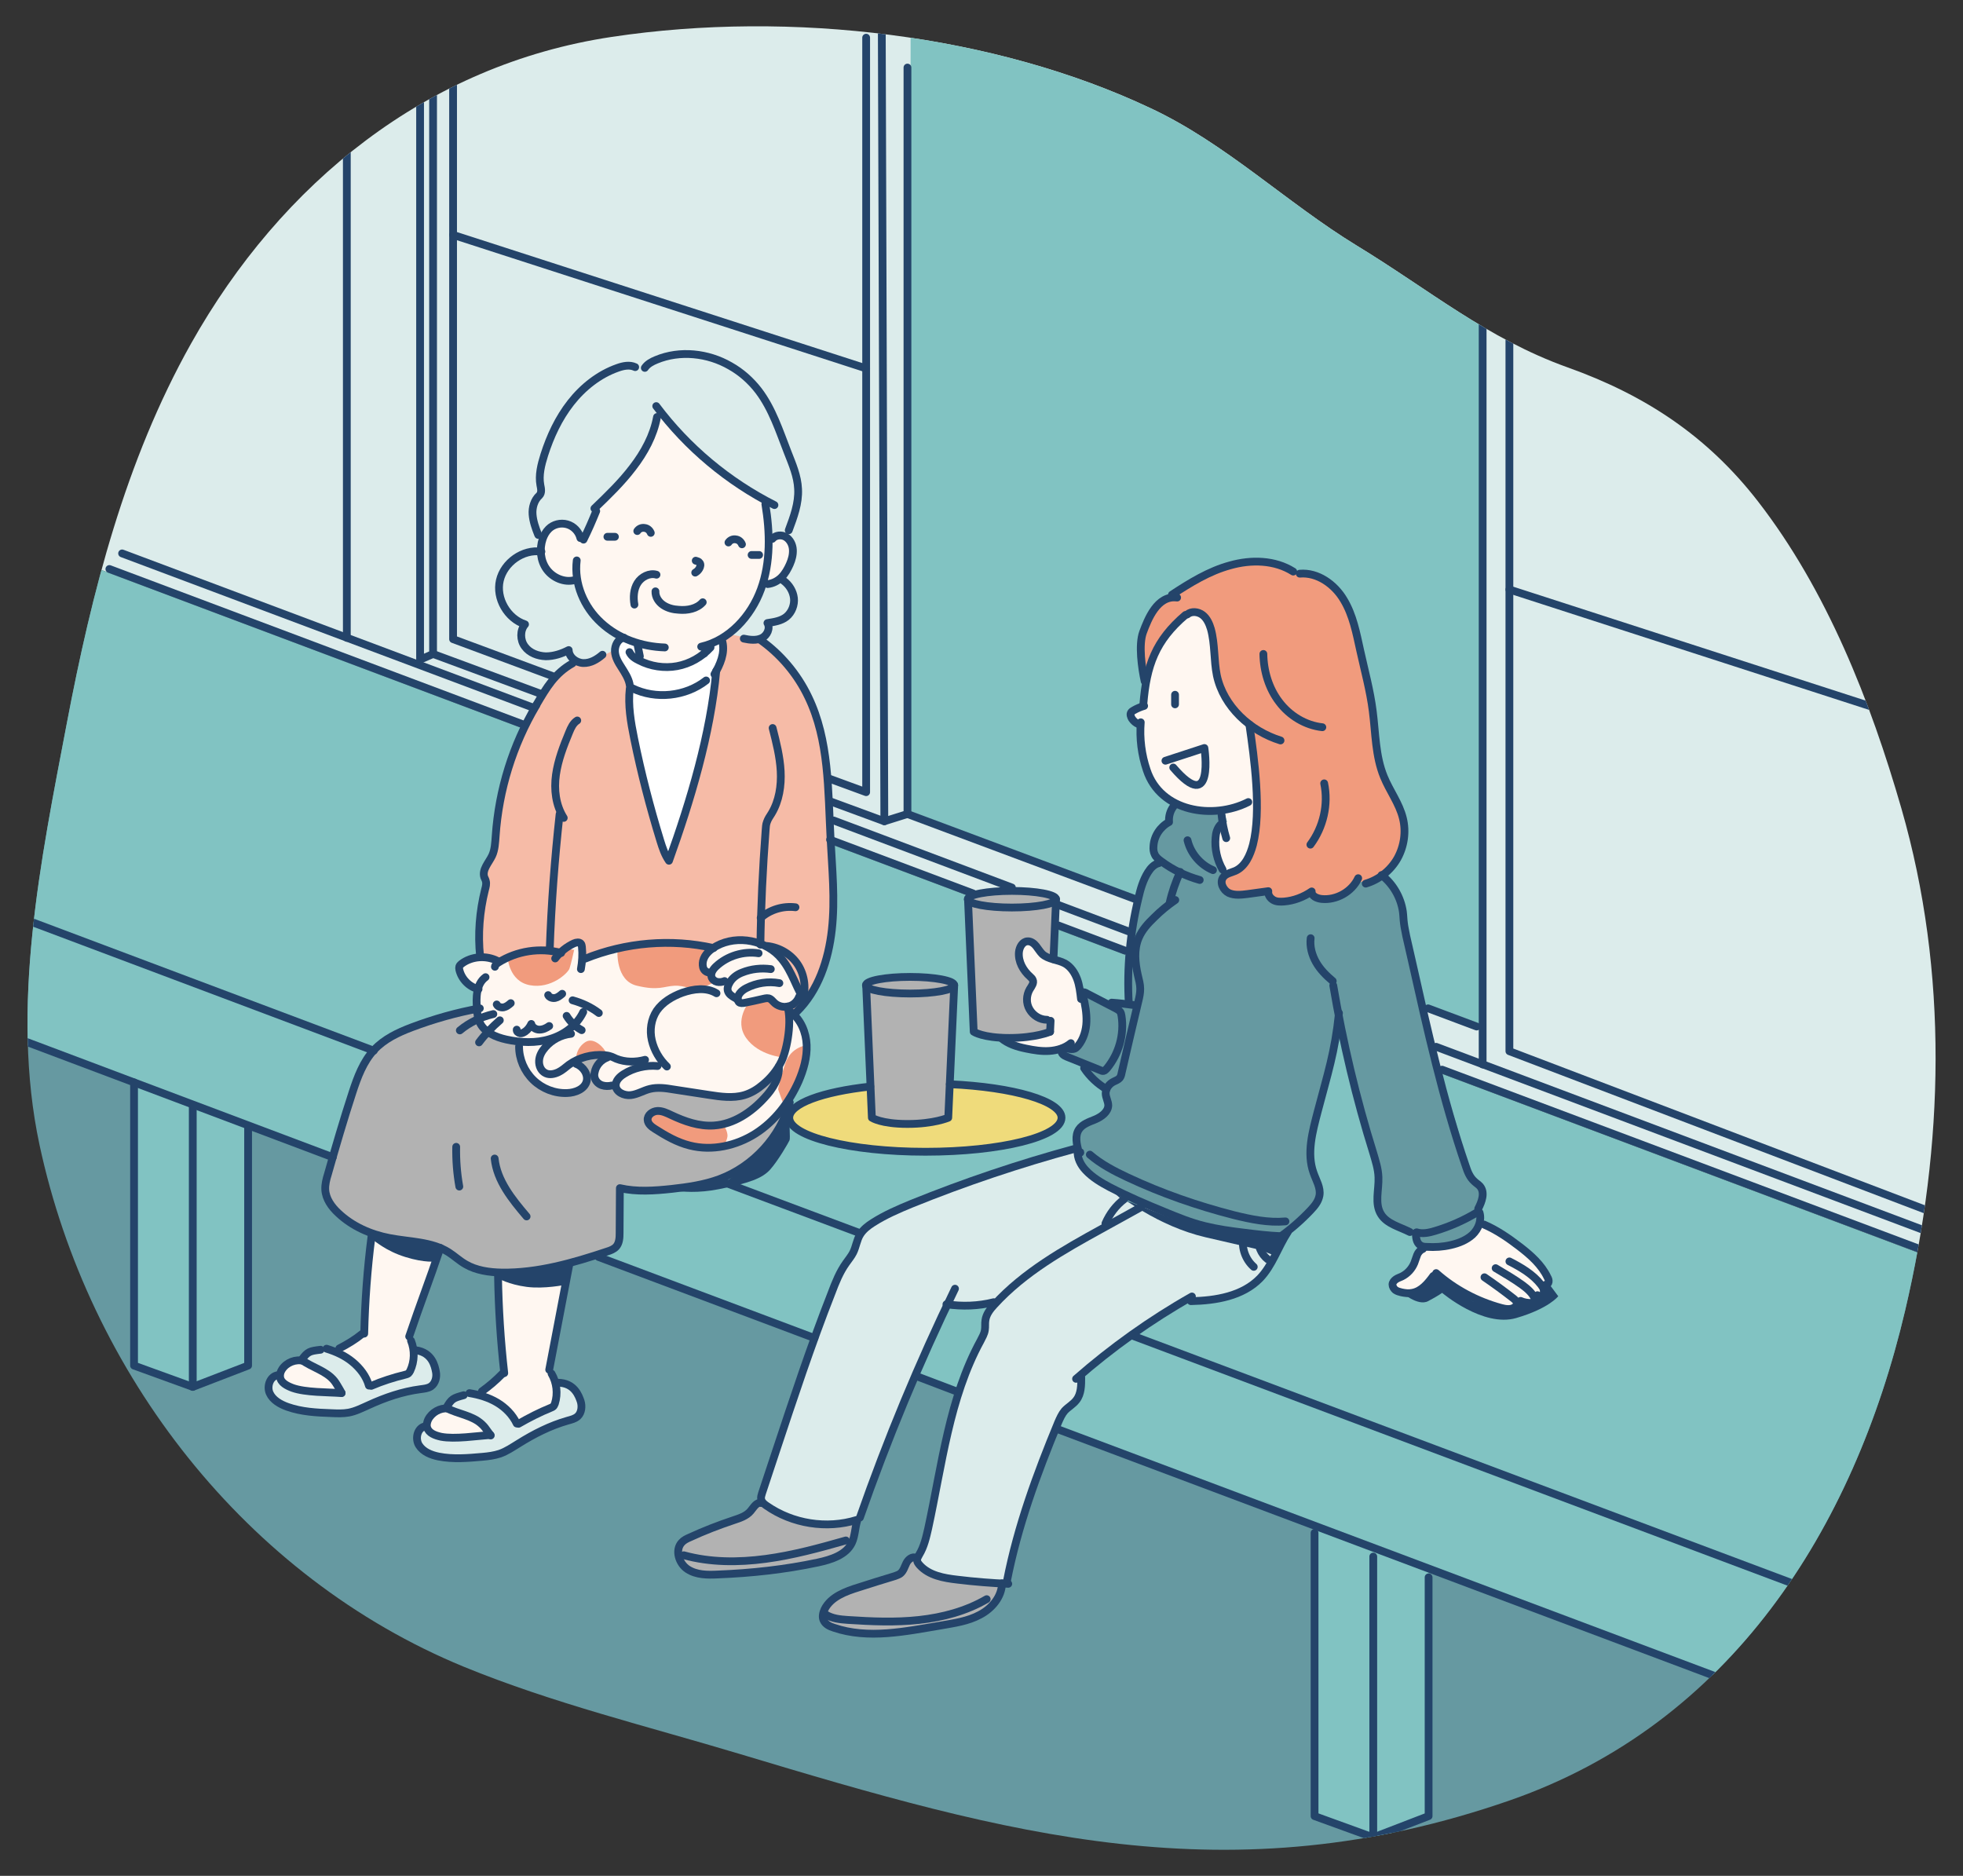 <?xml version="1.0" encoding="utf-8"?>
<!-- Generator: Adobe Illustrator 24.1.0, SVG Export Plug-In . SVG Version: 6.00 Build 0)  -->
<svg version="1.1" id="レイヤー_1" xmlns="http://www.w3.org/2000/svg" xmlns:xlink="http://www.w3.org/1999/xlink" x="0px"
	 y="0px" viewBox="0 0 755.6 722" style="enable-background:new 0 0 755.6 722;" xml:space="preserve">
<rect x="0" y="0" width="755.6" height="722" fill="#333333" stroke="none"/>
<style type="text/css">
	.st0{clip-path:url(#SVGID_2_);fill:#DCECEB;}
	.st1{clip-path:url(#SVGID_2_);fill:#6699A1;}
	.st2{clip-path:url(#SVGID_2_);fill:#81C3C2;}
	.st3{clip-path:url(#SVGID_2_);fill:#F6BBA7;}
	.st4{clip-path:url(#SVGID_2_);fill:#FFFFFF;}
	.st5{clip-path:url(#SVGID_2_);fill:#B2B2B2;}
	.st6{clip-path:url(#SVGID_2_);fill:#FFF7F1;}
	.st7{clip-path:url(#SVGID_2_);fill:#F19B7D;}
	.st8{clip-path:url(#SVGID_2_);fill:#EFDB7B;}
	.st9{clip-path:url(#SVGID_2_);fill:#24446A;}
	
		.st10{clip-path:url(#SVGID_2_);fill:none;stroke:#24446A;stroke-width:2.995;stroke-linecap:round;stroke-linejoin:round;stroke-miterlimit:10;}
</style>
<g>
	<defs>
		<path id="SVGID_1_" d="M235.5,14.2c-71.3,10.7-127.3,56.3-162,118.1C48.2,177.4,35.3,228,25.7,278.5
			c-10,52.5-21.8,109.2-10.5,162.1c18.9,88.1,79.5,166.4,163.3,200.9c34.4,14.1,70.7,22.9,106.3,33.6
			c102.8,30.9,188.4,55.4,296.5,17.8c84.7-29.5,132.2-104.3,152-188.4c15-63.7,16.8-130.1-1.4-193.3c-11.9-41.3-28.7-84-55.2-118.2
			c-19.6-25.3-43.6-41-73.3-51.6c-31-11.1-53.4-30-81.2-46.9c-27-16.5-50.4-39.3-79.2-52.8C383.2,13.4,304.7,3.8,235.5,14.2z"/>
	</defs>
	<clipPath id="SVGID_2_">
		<use xlink:href="#SVGID_1_"  style="overflow:visible;"/>
	</clipPath>
	<path class="st0" d="M-1.7,204.1L804.8,507c0,0,42.8-365.7-64.8-460.9S434.4-115.3,280.4-95.5S72.9-21.3,57.8,14.5
		S-1.7,204.1-1.7,204.1z"/>
	<path class="st1" d="M-1.7,204.1c0,0-49.5,197.8-32.7,253.8s112,160.8,175.9,190.7S379.5,753.8,522.7,745
		c143.2-8.9,207-63.7,207-63.7s50.8-67.7,75.1-174.2L-1.7,204.1z"/>
	<path class="st2" d="M350.6-102.1l-0.3,414.3l220.3,84.2l0.5-447.3C571.2-50.8,434.7-110.5,350.6-102.1z"/>
	<path class="st2" d="M-1.7,204.1c0,0-35.8,119.3-32.9,173.4l-0.2,7.9l770,287.8c0,0,48.1-52.5,69.5-166.1L-1.7,204.1z"/>
	<path class="st2" d="M51.6,417.3c0,0.3-1.2,108.9,0,108.8c1.2-0.1,23.6,7.7,23.6,7.7l20.3-7.7l0.9-93.1L51.6,417.3z"/>
	<path class="st2" d="M506,587.5c0,0,0.1,112.1,0.8,111.9c0.7-0.2,21.8,9.3,21.8,9.3l21.3-9.7v-96.7L506,587.5z"/>
	<path class="st3" d="M236.7,250.2c-1,0.1-7.3,3.7-7.3,3.7l-7.3,1.3l-4.2,2.9c0,0-9.2,7.8-11.6,13c-2.4,5.2-9.2,17.8-10.2,22.2
		c-1,4.3-4.1,17.2-4.1,17.2l-1.8,15.7c0,0-4.6,7.9-4.1,9.4c0.5,1.5,0.7,6,0.7,6s-1.8,8.1-1.8,13.4c0,5.3,0,14,0,14l25.8,9.1
		l95.3,12.2c0,0,5.2-5.5,8.6-12.3c3.4-6.8,6.2-13.8,5.9-20.3c-0.2-6.5-0.2-6.5-0.2-6.5l-1-11.1V322c0,0-1.5-22.3-2.3-28.6
		c-0.8-6.3-3.4-17.7-4.9-22.3s-10-15.8-10-15.8l-9.6-8.9l-12.4-2.4l-2.6,3.1l-25.5,8.1L236.7,250.2z"/>
	<path class="st4" d="M238.9,245.4c0,0-3.1,4-2,6.2c1.1,2.3,5.1,10.5,5.1,10.5v9.6l1.9,16.3l11.9,37.1l2,5.4
		c0,0,11.7-39.2,14.6-50.2s2.9-12.8,2.9-12.8s0-7.5,0.4-8.1s2.5-7.7,2.5-7.7l-0.5-4.5l-4.4,0.8L270,253l-6.8,2.8l-8.8,1l-4.9-1.5
		l-3.9-1.8l-0.2-4.7L238.9,245.4z"/>
	<path class="st5" d="M189.1,386.9c0,0-13.1,3-17.6,4.3c-4.5,1.3-16.3,3.9-20.3,7.5c-4,3.5-6.4,4.6-9.1,8.7c-2.7,4.2-5.4,12-5.4,12
		l-4.4,14.6l-3.5,13.4l-2.3,7.2l-0.3,0.6l-1,3.3c0,0-1.9,1,2.7,5.1s10.8,8.7,10.8,8.7l10.8,3.5c0,0,16.9,1.3,20.1,3.8
		c3.1,2.5,8.3,5.8,9.7,6.9c1.3,1.1,7.9,3,13.4,2.9c5.5-0.2,20.3-2,22-2.6c1.7-0.5,16.7-4.9,16.7-4.9s6.6-1.3,7.1-3.8
		c0.5-2.5,0.7-19.1,0.6-19.2c-0.1-0.1,0.3-2.3,0.3-2.3l12.4,2l4-0.3l13.7-2.6l16.7-7.2c0,0,12-9.2,14.4-14.6
		c2.4-5.4,4.1-10.5,4.1-10.5s2.6-3.9,4-8.6c1.4-4.7,2.4-10.3,1.9-12.7c-0.5-2.4-0.8-3-0.8-3l-1.8-5.5l-3.2-2.7l-2-3.5
		c0,0-23.4-20.2-27.4-21.6c-4-1.4-12.5-3.4-17.2-2.9c-4.6,0.6-13.2,1.7-13.2,1.7s-19,4.2-19.5,4.3c-0.5,0.1-15.1,2.3-15.1,2.3
		l-20.6,15.6"/>
	<path class="st6" d="M222.3,362.8c-0.3,0-6.9,3.9-6.9,3.9s-6-1.3-9.6-0.7c-3.7,0.6-13.3,4.5-13.3,4.5l-3.1-1.5l-9.8,1.5l-2.9,1.8
		l2.6,5.3c0,0,4.7,3.8,4.5,4c-0.2,0.2-0.3,8.7-0.3,8.7l0.8,2.3l2.6,3.9l6.1,2.6l7.6,1.4c0,0-1.9,2.6-0.2,6.4c1.7,3.7,1.8,10,9,12
		c7.1,2.1,11.7,2.9,13.4,1.6s3.2-4.9,3.2-4.9l-1.4-4l-3-3.2c0,0,8.4-1.9,8.9-1.5c0.5,0.4-0.3,2.7-0.7,3.6c-0.5,0.9-0.9,5.2-0.9,5.2
		l3.4,2.1l1.2,0.1l3.6-0.5l0.7,3.3l7.3,0.6l11.8-2.3c0,0,20.4,4.1,25.3,3.6c4.9-0.5,9.9-2.6,9.9-2.6l7.7-6.5c0,0-1.9,6.3-5.2,9.8
		c-3.3,3.6-14.5,9.3-14.5,9.3l-4.2,1l-11.9-1.8c0,0-7.7-4.1-10.1-3.5c-2.4,0.6-4.3,1.2-3.8,3.1s6.2,5.8,6.2,5.8s7.3,4.5,13.9,4.6
		c6.6,0.1,14.5-0.9,20.1-4.6c5.6-3.7,5.6-3.7,5.6-3.7l10.1-12.3c0,0,4-11.1,4.8-15.6c0.7-4.4-1.5-10.1-1.5-10.1l-3.9-5.5l-4.6-3.8
		l-14.2-14.1c0,0-11.7-7.3-15-7.5c-3.3-0.2-19.4-1-19.4-1s-8.6,1.3-12.1,1.9c-3.5,0.5-15.6,4.2-15.7,3.8c-0.1-0.4-0.2-6.4-0.2-6.4
		L222.3,362.8z"/>
	<path class="st7" d="M195.4,368.4c0,0,0.4,9.3,8.6,10.8s14.6-4.7,15.2-6.4c0.6-1.7,1.8-7.2,1.8-7.2l-11-1.5L195.4,368.4z"/>
	<path class="st7" d="M237.7,364.8c-0.1,1.3-0.8,12.7,7.5,14.6c8.3,2,10.3,0.2,14.4,0c4.2-0.2,7,1.9,10,0.9s5.1-2.1,5.1-2.1
		s-3.8-3.8-4.2-5.3s0-5,0-5l2.7-3.9l-15.1-1.1h-9.8L237.7,364.8z"/>
	<path class="st7" d="M288.4,385.6c0,0-6,7.1-1.2,13.9c4.8,6.8,14.3,7.5,14.3,7.5l3-12.9l-1.8-6.5l-6.2-1.3l-0.8-2L288.4,385.6z"/>
	<path class="st7" d="M310.4,402.3c0,0-5.9,0.7-8,6.7c-2.1,6-2.9,10.2-2.9,10.2s2.7,8,2.9,7c0.2-1,6.1-11.2,6.1-11.2l2.9-11.2"/>
	<path class="st7" d="M278.3,441.3c-3.1,1.4-6.6,1.3-10.5,0.1c-3.9-1.2-11.7-4.2-11.7-4.2s-12.3-10.1-2.4-8.9
		c9.9,1.2,15.3,4.3,15.3,4.3h9.3c0,0,2,2.9,1.7,4.9C279.7,439.5,278.3,441.3,278.3,441.3z"/>
	<path class="st7" d="M221.8,407c0,0,0-3.6,3.5-5.9c3.5-2.3,7.7,2.9,7.7,3.7s-11.4,3.7-11.4,3.7"/>
	<path class="st6" d="M252.9,158.9c0,0-1.8,8-3.7,12.2c-1.9,4.2-9.2,13.8-9.2,13.8l-6.2,6l-3.2,3.1c0,0-3,7.4-3.9,9.2
		s-2.2,3.5-2.2,3.5s-3.1-3.3-4.6-4.5c-1.5-1.1-5.6-1.1-7,0.3s-3.8,5.6-3.9,6.9c-0.1,1.3-0.4,4.3,0.4,6.4c0.9,2,3.5,4.6,3.5,4.6
		l3.6,1.8c0,0,3.9,1.2,4.5,1.4c0.7,0.2,3.8,9.3,7.4,12.5s9.7,7.8,9.7,7.8l6.3,3.2l1.8,7.1c0,0,6.6,2.5,10.4,2.1
		c3.7-0.4,4.7-0.5,4.7-0.5l8.6-3l3.4-5.1c0,0,10.1-4.7,11.8-7.9c1.8-3.2,6.2-10.8,6.2-10.8l2.2-4.4c0,0,2.5-0.6,4.5-1.8
		s5.5-3.3,6.1-5.3c0.7-2,0-9.1,0-9.1l-3.9-2.4l-4,1.1l-1.3-15.2c0,0-16.3-9.6-21.7-13.9c-5.3-4.3-15.6-15.4-15.6-15.4L252.9,158.9z"
		/>
	<path class="st6" d="M303.9,374.7c0.1-0.6-4.2-9.3-6.7-10.6s-8.9-3.1-8.9-3.1s-11.1,3.1-12.6,4c-1.5,0.9-3.4,1.6-3.8,3.3
		c-0.4,1.8-1.5,4.7-1.5,4.7l3.4,3l2.7,2.8h3.4l1,4l3.6,3.2h4.7c0,0,0.5-4.2,6.3-1.7c5.8,2.6,5.8,2.6,5.8,2.6l3,0.1l3.7-3.7l-0.8-3.8
		L303.9,374.7z"/>
	<path class="st6" d="M143,474.5c0,0-3.5,40.6-3.6,39.9c-0.1-0.7-10.7,5.3-10.7,5.3s-3.8-2.2-6.2-0.6c-2.4,1.6-7.5,4.5-7.5,4.5
		s-3.7,0-4.6,1.4c-1,1.4-2.1,4.9-2.1,4.9s1.3,3.2,4.4,4c3.1,0.8,3.1,0.8,3.1,0.8s12.4,2.4,14.3,2.3c1.9-0.2,14.8-5,15.5-5.1
		c0.7-0.1,12.3-2.8,12.5-3.4c0.2-0.5,1.1-6,1.2-7.7c0.1-1.8-1.6-6.4-1.6-6.4l6.8-17.8l3.9-11l-9.6-5.2L143,474.5z"/>
	<path class="st6" d="M192.1,491.6l2,37c0,0-5.8,6.9-8.7,7.5s-5.8,0.8-5.8,0.8s-4.8,1.8-7.4,3.6s-6,2.8-6.2,4.1
		c-0.2,1.3-1.6,2.4-0.7,4.2c0.9,1.8,0.4,1.9,2.4,3c2.1,1.1,22,0.5,22,0.5l14.3-7.7l9.6-4.7l0.2-7.3c0,0-2-5.7-1.9-6
		c0.1-0.3,5.7-35,5.7-35H192.1z"/>
	<path class="st0" d="M142.9,533.2c-0.3-0.4-2-4.9-5.7-7.9c-3.7-3-8.5-5.7-8.5-5.7l-6.2-0.6l-5.6,3.4c0,0,1.4,2.4,4.1,3.7
		c2.7,1.3,7.5,6.5,7.5,6.5l1.5,4.3c0,0-8.1-1.2-12-1.8s-8.4-2.2-8.4-2.2l-2.8-3.7c0,0-3.1,1.3-2.9,4.1c0.2,2.8,0.9,4.9,3.1,6.6
		c2.2,1.8,10.8,4,10.8,4h14.7l10.2-3.7l8.8-3.3l10-1.9c0,0,5.8-2.1,6.1-2.9c0.3-0.8,0-5.9,0-5.9l-4.2-5.2l-5-1.3l-0.6,8.8l-2.3,0.7
		L142.9,533.2z"/>
	<path class="st0" d="M185.4,536.1l-5.2-0.7l-7.2,4c0,0-2.2,1.5-0.7,2.7s4.8,1.9,4.8,1.9l7,3.2l4.6,4.9l-12.2,1.3l-10-1l-3-3.3
		c0,0-2.4,1.2-2.3,3.3c0.1,2.1,1.2,5.7,3.8,7c2.6,1.3,14.5,1.8,14.5,1.8s8.5-0.1,12.3-1.6c3.8-1.5,8.7-4.3,10.4-5.4
		c1.7-1.1,11.2-5.1,11.2-5.1l8.1-3l2.2-3.2l-0.8-6.8l-5.2-3l-3.8-0.6c0,0,0.5,6-0.2,7.3c-0.7,1.3-2.8,2.4-2.8,2.4l-8.9,3.3l-3.2,2
		l-5.9-6.8L185.4,536.1z"/>
	<path class="st8" d="M388.4,419.9c-0.1-0.6-20.6-1.2-27.8-1.9c-7.2-0.7-29.3,1-29.3,1s-14.7,2.1-16.4,3.3c-1.7,1.2-8.2,3.4-8.6,4.6
		c-0.4,1.1-1.7,4.3-1.7,4.3l4.4,5.3l17.6,5.4c0,0,30.7,2.3,37,2.6c6.3,0.3,35.2-5.8,35.2-5.8s8.6-4.4,8.7-4.9s1.6-5.5,1.6-5.5
		l-4.6-2l-5.6-3.6L388.4,419.9z"/>
	<path class="st5" d="M367.3,378.8c0,0-2.5-2.1-8.8-2.6c-6.3-0.5-13-0.2-15.5,0c-2.5,0.2-9.6,2.6-9.6,2.6l2.6,52.2
		c0,0,6.8,2.3,14.3,1.9s14.6-3.3,14.6-3.3L367.3,378.8z"/>
	<path class="st5" d="M405.5,345c-0.6-0.6-6.9-1.3-10.1-1.9s-11.1-0.2-11.1-0.2l-9.7,2.1l-2,1.5l2,50.6c0,0,8.2,1.8,14.9,2.4
		c6.7,0.7,14.9-3.9,14.9-3.9L405.5,345z"/>
	<path class="st7" d="M500.7,220.8c0,0-0.4-0.2-1-0.4c-2.4-1.1-8.5-3.7-11.9-4.2c-4.2-0.7-8.2,0.3-14.8,2.3
		c-6.6,2-15.1,6.6-15.1,6.6l-6.1,3.8c0,0-4,2.2-5.8,3.5c-1.8,1.3-4.9,5.2-4.9,5.2l-2.1,9.2l-0.6,7.1l2,6.8c0,0,2.6-9.9,6.5-14.7
		c4-4.7,10-9.5,10-9.5s3.5-1.6,4.9-0.2c1.4,1.4,3.2,5.5,3.2,5.5s1,7.9,2.1,12c1.1,4.1,3.8,11.9,3.8,11.9l3.6,7.3l5.5,7.3
		c0,0,2.8,11.3,3.2,17.1c0.4,5.9,0.3,18.8,0.3,18.8l-1.9,11.8l-3.2,5l-4,2.5l-3.9,1.9l0.9,4l4.2,2.3h7.7h4.1l2.5,2.6l7.6-0.1
		l6.2-1.9c0,0-0.4,2.3,5.1,1.7c5.5-0.7,11.4-3.2,11.4-3.2l6.6-2.2c0,0,6.4-4.3,7.9-6.4c1.4-2.1,3.9-8.1,3.9-8.1s1.2-5.8,1.2-7.6
		s-1.5-8.1-1.5-8.1l-6.6-12.4l-1.6-14.2l-2.4-16.5l-2.8-13.5c0,0-2.4-15.7-7.7-23c-5.3-7.3-11.5-9.6-11.5-9.6"/>
	<path class="st6" d="M462.9,236.7c-0.2,0-3.5-1.5-5.9-0.2c-2.4,1.3-8.9,7.8-10.4,10.9c-1.4,3.1-4.8,11.5-4.8,11.5l-1.5,9.7
		l-0.2,3.2c0,0-5.9,1.6-5.1,3.5s3.3,5.1,3.3,5.1s0.8,8.2,2,11.4c1.1,3.2,4.4,10.4,4.4,10.4l5.3,5.5l2.7,1.7c0,0,0.1,0.9,7,2.3
		c6.8,1.4,6.8,1.4,6.8,1.4l4.5-0.2l-0.5,3.9c0,0-2.9-4.8-2.8,3.4c0.1,8.2,0,7.5,0,7.5l2.8,7l1.6,2l6.8-4.6l4.5-14.7v-11.3l-0.4-9.6
		l-1-8.6l-0.1-8.7c0,0-9.5-8.2-11.2-13.5c-1.7-5.3-3.3-15.4-3.1-17.3c0.2-1.9-1.8-7.5-1.8-7.5l-2.1-3.8"/>
	<path class="st6" d="M550.1,480.3c-0.2,0-0.6,0-1.1,0.1c-0.8,0.1-1.9,0.4-2.5,1.8c-1,2.2-2.6,5.9-2.6,5.9l-2.9,2.9
		c0,0-4.1,1.2-4,2.7c0.1,1.4,2,3.5,2,3.5l3.9,1l8-1.4l3.5-2.1c0,0,23.8,11.5,29.1,10.4c5.3-1.1,11.9-6.4,11.9-6.4l0.9-6.7
		c0,0-5-6.3-10.5-11.8c-5.5-5.5-15.9-10.4-15.9-10.4s-3.7,5.3-6.6,7c-2.9,1.7-11.4,3.7-11.4,3.7"/>
	<path class="st6" d="M417.3,385.1c0,0-0.7-7.2-2.5-9.1c-1.8-1.9-4-3.9-5.3-4.9c-1.3-1-5.8-3-5.8-3l-4.5-3.2l-3.3-1.7l-2.3,0.8
		l-1.4,4.6l2.2,4.8l1.9,3.4l-0.4,5l-0.4,4.4l2.4,3.6l3.2,1.7l3.1,1.4l-0.5,4.4c0,0-5.2,1.5-7.4,1.4c-2.1-0.1-8.5,1.4-8.5,1.4
		s5.4,3.5,9,4.4c3.5,0.8,10.5,0,10.5,0l7.9-2.6l2-5l0.9-5.5l-0.9-5.3"/>
	<path class="st1" d="M452.8,309.4c0,0-1.9,0.6-2.1,2.9c-0.2,2.3-0.5,3.9-0.5,3.9l-4,3.8l-1.9,4.6l0.5,4.6c1.5,1.7-2.7,6.5-2.7,6.5
		l-3.4,8.3l-3.5,17.9l-1.8,20.1l0.9,4l-5.3,1l-11.6-4.5c0,0,1.8,11.8,0.9,13.2s-2.9,6.4-2.9,6.4L410,405c0,0,0.7,1.7,2.3,2.4
		c1.6,0.8,6,3.7,6,3.7l5.9,6.2c0,0,1.5-0.2,1.7,1.9c0.1,2.1,0.6,6.3,0.6,7c0,0.7-2.1,2.7-2.1,2.7s-5.3,3.5-7,5
		c-1.7,1.5-3.4,2.4-3.1,5.7c0.3,3.3,3.1,10.1,3.1,10.1s8.7,8.6,14.7,11.3c5.9,2.7,4.4,3.8,11.2,5.6c6.8,1.9,36,9.5,36,9.5
		s14.9-1.1,15.2-1.3c0.2-0.2,14.5-8.6,14.3-13.4s-4.6-17.1-4.6-17.1l2.7-18.2l6.5-22.4l2.5-10.2c0,0,11.6,48.1,12.2,48.4
		s3,8.9,3,8.9l-0.8,10.7l3,7.4l7.7,4.5l4.5,3.8l3.6,3.3c0,0,7.7,0.1,12.3-1.9c4.6-2,7.4-5.7,7.4-5.7l1.2-6.7c0,0,1.6-8.6,1.5-8.9
		c-0.2-0.3-5.7-5.8-5.7-5.8l-5.1-18.5l-8.1-25.2l-5.1-21.9l-6.5-32.7c0,0,0.3-1.6-1.3-5.3c-1.5-3.7-7.1-11.1-7.1-11.1l-10.8,3.3
		c0,0,0.3,3.7-6.1,4.9c-6.4,1.2-11.5-0.5-11.5-0.5s-6.4,2.9-9.1,2.6s-5.6-3.1-5.6-3.1s-5.7,0.3-8.7,0s-4.9-0.1-6.9-1.2
		c-2-1.1-3-5.1-3-5.1v-2.8l-2.7-8.6l-0.1-5.9l4.2-4.1l-0.9-3.2l-11.3-1.2L452.8,309.4z"/>
	<path class="st0" d="M413.9,442.9c-0.7-0.1-51.4,14.8-57.2,18.1c-5.8,3.3-17.5,7-21,9.6c-3.5,2.6-5.7,6.3-5.7,6.3l-3.8,8.5
		c0,0-5.2,6.8-6.7,13.5c-1.5,6.7-10.8,29.7-10.8,29.7s-10.4,30.1-10.6,31.2c-0.2,1.1-6,15.9-5.1,17s5.1,6.4,13.6,8
		c8.5,1.7,16.9,1.3,16.9,1.3l6.5-2.2l34.4-81.5c0,0,12.7-0.4,13.3-0.4s5.7-0.6,5.7-0.6s-3.5,2-3.8,5.5c-0.3,3.5-2.3,9.1-2.3,9.1
		l-8.1,19.4c0,0-4.2,15.2-4.9,20.5c-0.7,5.3-6,23-6,23.9c0,0.9-2,13.1-2,13.1s-4.2,7.9-3.6,8c0.7,0.1,2.9,4.3,7.8,5.1
		c5,0.8,27.6,3.4,27.6,3.4s9.7-38.2,13.8-48.4s8-17.3,8-17.3l4.8-5.5l1.4-8.4l28-21.9l13-8c0,0,7.6,0.7,14.4-1.1
		c6.9-1.8,12.1-5.3,12.8-6.3c0.7-1,6.2-6.3,6.2-6.3l1.3-7.1c0,0-38.1-7.5-41.2-10.4c-3.1-2.9-17.3-5-18.8-7.7
		c-1.5-2.7-10.3-7.4-10.3-7.4l-5.4-6.7L413.9,442.9z"/>
	<path class="st5" d="M293,577l-6.3,7.1l-14.7,4.8c0,0-7.3,3.8-8.7,5.7c-1.5,1.8-0.8,6.4-0.8,6.4l5.8,5.1l16.6-0.4
		c0,0,24.9-2.5,31.9-4.7s9.5-4.9,9.5-4.9l2.9-6.1l0.9-5.9c0,0-7.9,2.4-13.3,2.6c-5.4,0.1-14-2.6-14-2.6l-8.2-5.6"/>
	<path class="st5" d="M353.3,599.4c-0.7,0-3.6,0.7-4,1.5c-0.4,0.8-3.4,5.4-3.4,5.4s-17.4,5-20.4,6.7c-3,1.7-5,1.5-6.2,4
		s-3.8,3.5-2.5,5.3c1.3,1.8,4,3.5,6.6,4.8c2.7,1.3,13.8,1.3,13.8,1.3s12.6,0.2,18.3-1.7c5.6-1.8,13.6-1.5,18.8-3.8s8.2-5,8.2-5
		l2.8-7l0.4-2.5h-17.2l-7.9-2.5l-6-2.4L353.3,599.4z"/>
	<path class="st9" d="M425.5,456.1c0,0,5.7,5,14.6,10.2c6.6,3.9,14.9,7.8,23.9,9.9c21.2,4.9,21.2,4.9,21.2,4.9l6.7,2.7l1.1-8
		l-18.1-1.8l-20.6-3.8l-23.1-9"/>
	<path class="st9" d="M539.4,497.3c0,0,6.3,5.6,10.3,3.5c4-2.1,5.4-3.2,5.4-3.2s15.8,13.4,28.5,9.7c12.7-3.7,16.2-8.4,16.2-8.4
		s-6.3-8.3-3.7-5.5c0.1,0.2-2.5,5.6-2.5,5.6l-5.8,2.9c0,0-4-1.4-4.1-0.7c-0.1,0.7-4.1,2.6-4.1,2.6l-12.8-3c0,0-12.8-11.8-14-10.8
		c-1.2,1-5.7,5.9-5.7,5.9l-5.4,1.4"/>
	<path class="st9" d="M256.8,457.7c0,0,0.8,0.2,2.3,0.5c3.3,0.5,9.7,1.1,17.6-0.5c11.5-2.3,16.7-4.1,19.8-7.6s7-10.3,7.4-11.2
		c0.4-0.9-0.3-6.6,0.3-7.5c0.6-0.9,0.2-8.7-0.2-7.2s-5.4,15.1-11.1,20.2c-5.7,5-12.8,9.9-12.8,9.9l-8,1"/>
	<path class="st9" d="M143,476.9c1.4,0.7,5.3,4.5,13,6.9c7.7,2.4,11.7,1.7,11.7,1.7s3.5-6.6,1.8-6.6s-17.1-3.1-17.1-3.1l-9.4-1.3
		V476.9z"/>
	<path class="st9" d="M191.2,491.6c0.5,0.5,4.7,2.8,11.5,3.7c6.8,0.9,14.9-0.8,14.9-0.8l1-8.4l-13.7,2.3l-10.1,1.3l-3.6,0.6"/>
	<path class="st10" d="M456.3,236.7c-11.5,9.8-15,19.4-16.2,34.4"/>
	<path class="st10" d="M440.4,271.7c-1.4,0.4-2.8,1-4,1.7c-0.4,0.2-0.8,0.5-1,0.8c-0.5,0.7-0.1,1.7,0.3,2.4c0.6,0.9,1.5,1.7,2.5,2.1
		"/>
	<path class="st10" d="M439.1,278c-0.5,6.2,0.3,12.5,2.3,18.4c5.3,16.1,25.5,19.2,39.1,12.3"/>
	<path class="st10" d="M470.2,313.6c0.3,3,0.9,6,1.8,9"/>
	<line class="st10" x1="452.3" y1="267.4" x2="452.3" y2="271.1"/>
	<path class="st10" d="M448.6,292.8l15-4.9c0,0,4,26.2-12,7.5"/>
	<path class="st10" d="M457,236.5c1.6-1.4,4.2-1.1,5.9,0.2s2.6,3.4,3.2,5.4c1.6,5.8,1.1,12,2.3,17.9c2.6,12,12.9,21.4,24.5,25"/>
	<path class="st10" d="M486.3,251.7c0.1,6.6,2.1,13.3,6.1,18.5c4,5.3,10.1,9,16.6,9.7"/>
	<path class="st10" d="M453.1,230c-7.7-1-11.3,8.5-13.1,13.3c-1.8,4.8-0.5,13.9,0.6,18.9"/>
	<path class="st10" d="M451.1,228.9c7-4.6,14.3-9.1,22.4-11.3c8.1-2.3,17.2-2.1,24.3,2.4"/>
	<path class="st10" d="M500.3,220.8c6.9-0.6,13.4,4.1,16.9,10c3.6,5.9,4.9,12.9,6.4,19.7c1.7,7.7,3.8,15.3,4.8,23.2
		c1.1,8.5,1,17.3,4.3,25.3c2.2,5.4,5.9,10.2,7.3,15.9c1.3,5.2,0.5,10.8-2.1,15.5c-2.6,4.6-7.1,8.2-12.2,9.7"/>
	<path class="st10" d="M480.9,278.8c1.9,13.1,4.7,33.4,1.4,46.3c-1.1,4.1-3,8.4-6.8,10.1c-1.6,0.7-3.7,1-4.7,2.5c-1.4,2,0,4.9,2.2,6
		c2.2,1,4.8,0.7,7.2,0.4c2.7-0.4,5.3-0.7,8-1.1c-0.2,1.4,0.7,2.7,1.9,3.4s2.7,0.7,4.1,0.6c3.8-0.3,7.5-1.7,10.7-3.9
		c-0.1,1.8,2,2.7,3.8,2.9c5.7,0.6,11.7-2.8,14.1-8"/>
	<path class="st10" d="M509.7,301.5c1.7,8.1-0.3,16.9-5.3,23.6"/>
	<path class="st10" d="M469.7,317.5c-1.2,1.3-1.7,3.2-1.8,4.9c-0.4,4.3,0.6,8.6,2.7,12.3"/>
	<path class="st10" d="M451.7,310.4c-1.3,1.7-1.9,3.9-1.7,6c-3.4,1.8-5.8,5.4-6,9.3c-0.1,1.1,0,2.2,0.5,3.2c0.5,1.1,1.5,1.9,2.5,2.6
		c4.4,3.3,9.5,5.7,14.8,7.2"/>
	<path class="st10" d="M457.1,323.4c1.2,5.1,5,9.5,9.8,11.5"/>
	<path class="st10" d="M531.8,336.8c4.4,3.4,7.4,8.6,8.2,14.1c0.2,1.5,0.2,2.9,0.4,4.4c0.2,1.7,0.6,3.3,0.9,5
		c0.7,3.1,1.4,6.2,2.1,9.2c6,26.7,11.9,53.4,20.8,79.3c0.7,2.2,1.6,4.4,3.3,5.9c0.7,0.7,1.6,1.2,2.2,1.9c2,2.4,0.7,5.9-0.7,8.6"/>
	<path class="st10" d="M504.5,361.1c-0.4,3.2,0.5,6.5,2.1,9.3s3.9,5.1,6.4,7.2"/>
	<path class="st10" d="M513.2,379.3c3.7,21.8,8.8,43.4,15.4,64.5c0.9,3.1,1.9,6.1,2,9.3c0.2,4.9-1.6,10.2,1,14.3
		c2.3,3.7,7.2,4.8,11.1,6.8"/>
	<path class="st10" d="M545.3,474.3c2.2,0.7,4.7,0.2,7-0.5c5.7-1.7,11.2-4.1,16.3-7.2"/>
	<path class="st10" d="M545,474.5c0,1.8,0.2,3.8,1.7,4.8c0.7,0.5,1.6,0.6,2.5,0.6c3.1,0.2,6.2,0,9.2-0.7c3.1-0.7,6.1-1.9,8.4-4
		c2.3-2.2,3.6-5.5,2.7-8.5"/>
	<path class="st10" d="M547.7,480.7c-1,0.4-1.8,1.3-2.2,2.3c-0.4,1-0.7,2.1-1.1,3.1c-0.9,2.2-2.6,4.1-4.8,5.2
		c-0.8,0.4-1.6,0.6-2.3,1.1c-0.7,0.5-1.3,1.2-1.3,2c0,0.8,0.5,1.6,1.1,2.1c0.7,0.5,1.5,0.7,2.3,0.9c1.4,0.3,2.8,0.5,4.2,0.2
		c3.5-0.6,6-3.6,8.1-6.5"/>
	<path class="st10" d="M552.8,490c7.1,6.3,15.8,10.9,25,13.4c1.8,0.5,4,0.8,5.4-0.4c0.3-0.3,0.6-0.6,0.7-1c0.2-0.9-0.6-1.6-1.3-2.2
		c-3.7-2.9-7.4-5.6-11.2-8.2"/>
	<path class="st10" d="M575.7,488.1c3.5,2.1,7,4.1,10.3,6.5c1.9,1.4,3.9,3.1,4.8,5.3c0.1,0.2,0.2,0.5,0.1,0.8
		c-0.1,0.6-0.9,0.8-1.5,0.8c-1.4,0-2.8-0.2-4.1-0.8"/>
	<path class="st10" d="M581,485.5c4.5,2.3,9.1,5,12.2,9c0.4,0.6,0.9,1.2,1,1.9s0.1,1.5-0.4,2c-0.5,0.5-1.4,0.6-2,0.1"/>
	<path class="st10" d="M571.2,471.3c4.9,2.1,9.4,5.2,13.7,8.5c4.3,3.3,8.5,7,10.8,11.9c0.3,0.5,0.5,1.1,0.4,1.7
		c-0.1,0.6-0.6,1.2-1.2,1.1"/>
	<path class="st10" d="M454.3,335.6c-1.8,3.8-3.2,7.9-4.1,12"/>
	<path class="st10" d="M452.4,346.4c-2.9,2-5.6,4.2-8.1,6.7c-2.4,2.3-4.7,4.8-6,7.9c-1.9,4.5-1.4,9.6-0.3,14.4
		c0.4,1.7,0.9,3.4,0.9,5.2c0,1.6-0.3,3.1-0.7,4.7c-2.2,9.3-4.4,18.6-6.5,27.8c-0.1,0.6-0.3,1.3-0.7,1.8c-0.6,0.7-1.5,1-2.3,1.4
		c-1.7,0.8-3.1,2.6-3.1,4.5c0,1.6,1,3.1,1,4.7c-0.1,2.5-2.6,4.3-4.9,5.3c-2.4,1-5,1.8-6.4,3.9c-1.6,2.4-0.9,5.7-0.1,8.5
		c0.1,0.2,0.2,0.5,0.5,0.5c0.3,0,0.1-0.5-0.1-0.3"/>
	<path class="st10" d="M515.4,389.9c-1.6,15.3-4.3,23.1-8.2,38c-2,7.7-4.3,16-1.6,23.5c1,2.9,2.8,5.7,2.3,8.7
		c-0.4,2.3-1.9,4.1-3.5,5.8c-3.5,3.7-7.4,7.1-11.6,10.1"/>
	<path class="st10" d="M419.5,444.4c4.3,3.7,9.3,6.3,14.4,8.7c13.2,6.2,27,11,41.1,14.6c6.5,1.6,13.2,3,19.8,2.4"/>
	<path class="st10" d="M414.8,442.9c-0.2,2.8,1.2,5.5,3.1,7.5c2.6,2.8,6,4.8,9.4,6.6c6.8,3.5,13.8,6.5,20.9,9.4
		c5.1,2.1,10.2,4.2,15.6,5.5c4.9,1.2,9.8,1.9,14.8,2.5c4.8,0.6,9.6,1.2,14.5,1.4"/>
	<path class="st10" d="M403,392.5c-2.7,0-5.3-1.6-6.7-4s-1.3-5.4,0.1-7.8c0.7-1.1,1.7-2.4,1.1-3.6c-0.2-0.5-0.6-0.8-1-1.2
		c-2.7-2.4-4.6-5.8-4.3-9.4c0.2-2,1.4-4.1,3.3-4.2c1.3-0.1,2.5,0.8,3.3,1.8c0.8,1,1.5,2.2,2.4,3.1c2.3,2.1,5.9,2.1,8.7,3.6
		c2.3,1.3,3.8,3.6,4.7,6c0.9,2.4,1.2,5.1,1.5,7.7"/>
	<path class="st10" d="M385.3,399.5c2.7,2.3,6.2,3.4,9.7,4.1c2.9,0.6,5.9,1.1,8.9,0.9c3-0.2,6-1.1,8.3-3"/>
	<path class="st10" d="M416.9,383.3c0.8,3.3,1.4,6.6,1.3,9.9s-1.1,6.7-3.2,9.3c-0.4,0.4-0.8,0.9-1.3,1.1c-1.5,0.6-3.2-0.4-4.7-0.1"
		/>
	<path class="st10" d="M416.4,382c0.7-0.3,1.4,0,2,0.4c3.7,1.9,7.3,3.8,11,5.7c0.6,0.3,1.3,0.7,1.7,1.2c0.4,0.5,0.5,1.1,0.6,1.7
		c1.1,7.1-1,14.6-5.6,20.2c-0.4,0.4-0.8,0.9-1.3,1c-0.4,0.1-0.9-0.1-1.3-0.3c-4.3-1.7-8.6-3.5-12.9-5.2c-1-0.4-2.3-1.2-1.9-2.3"/>
	<path class="st10" d="M427.9,385.9c3,0.2,6,0.6,9,1"/>
	<path class="st10" d="M417.3,411.1c2.2,3.3,5.2,6.1,8.6,8.1"/>
	<path class="st10" d="M446.1,332.2c-1.8,0.4-3.2,1.9-4.2,3.5c-1.9,3-2.9,6.5-3.7,10c-3.2,13.2-4.5,26.9-3.7,40.5"/>
	<ellipse class="st10" cx="389.5" cy="346.1" rx="17" ry="3.2"/>
	<path class="st10" d="M372.6,346.1l2.2,51c0,0,3.5,2.4,13.7,2.4c10.2,0,15.7-2.4,15.7-2.4"/>
	<line class="st10" x1="404.4" y1="392.9" x2="404.2" y2="397.1"/>
	<line class="st10" x1="406.5" y1="346.1" x2="405.5" y2="369.2"/>
	<path class="st10" d="M432.8,461.5c-3.2,2.4-5.7,5.7-7.3,9.4"/>
	<path class="st10" d="M439.4,464.5c-5.1,2.8-10.1,5.6-15.2,8.4c-14.9,8.2-30,16.7-41.5,29.3c-1.6,1.7-3.1,3.7-3.4,6
		c-0.2,1.2,0,2.5-0.2,3.7c-0.2,1.5-1,2.8-1.7,4.2c-12,22-14.8,47.7-20.1,72.1c-0.8,3.5-1.6,7.1-3.5,10.2c-0.4,0.7-0.8,1.4-0.8,2.1
		c0,0.7,0.5,1.3,1,1.9c3.6,4,9.3,5,14.6,5.6c6.5,0.8,13,1.3,19.5,1.6"/>
	<path class="st10" d="M495.7,474.2c-3.8,5.8-5.9,12.8-10.7,17.8c-6.7,6.9-17,8.6-26.6,8.8"/>
	<path class="st10" d="M458.8,499c-15.9,9-30.9,19.7-44.6,31.7"/>
	<path class="st10" d="M416.2,530.2c0,3,0,6.3-1.9,8.7c-1.2,1.6-3.1,2.6-4.5,4.1c-1.1,1.3-1.8,2.9-2.5,4.5
		c-8.2,19.8-15.6,40-19.7,61"/>
	<path class="st10" d="M413.9,442.1c-21.4,5.8-42.5,12.9-63,21.2c-5.1,2.1-10.2,4.3-14.9,7.3c-1.9,1.2-3.7,2.6-4.9,4.5
		c-1.3,2.1-1.6,4.8-2.7,7c-0.7,1.4-1.8,2.7-2.7,4c-2.5,3.5-4.1,7.5-5.6,11.5c-7.9,20.1-14.7,40.7-21.5,61.2
		c-1.8,5.3-3.5,10.7-5.3,16c-0.2,0.7-0.5,1.5-0.3,2.3c0.2,1,1.1,1.8,2,2.4c10,7,23.2,9.1,34.8,5.5"/>
	<path class="st10" d="M331,584.1c10.5-30,22.7-59.5,36.6-88.1"/>
	<path class="st10" d="M364.3,502c6.1,0.9,12.3,0.7,18.2-0.8"/>
	<path class="st10" d="M484.4,476.1c-0.4,3.2,1,6.6,3.6,8.6"/>
	<path class="st10" d="M478.6,476.1c-0.8,4.2,0.8,8.7,4,11.5"/>
	<path class="st10" d="M352.6,599.6c-1.4-0.7-3,0.6-3.7,2c-0.7,1.4-1.1,3-2.3,4c-0.6,0.5-1.4,0.7-2.1,1c-4.6,1.4-9.2,2.8-13.8,4.3
		c-5.2,1.6-10.9,3.7-13.3,8.5c-0.6,1.3-1,2.9-0.4,4.2c0.7,1.6,2.4,2.4,4,2.9c13.2,4.5,27.6,1.4,41.3-0.9c5.1-0.9,10.3-1.6,14.9-4.1
		c4.6-2.4,8.4-6.9,8.5-12.1"/>
	<path class="st10" d="M317.8,621.4c2.5,1.6,5.6,1.9,8.6,2.1c9.1,0.6,18.3,1,27.4,0c9.1-1,18.1-3.4,26-8"/>
	<path class="st10" d="M292.9,578.5c-1.7-0.4-2.8,1.7-4,3.1c-1.6,1.9-4.1,2.7-6.5,3.5c-5.7,1.9-11.4,4.1-16.8,6.6
		c-1.2,0.5-2.4,1.1-3.2,2c-2.7,2.9-1.1,8.1,2.3,10.3c3.4,2.2,7.6,2.2,11.6,2c12.9-0.5,25.8-1.9,38.5-4.6c5.1-1.1,10.9-2.9,13.1-7.6
		c1.2-2.6,1.2-5.6,2-8.3"/>
	<path class="st10" d="M263.2,598.6c10.2,2.8,21,2.8,31.5,1.4s20.7-4.2,30.9-7.1"/>
	<line class="st10" x1="436.5" y1="514.3" x2="705.9" y2="615.4"/>
	<line class="st10" x1="276.7" y1="454.3" x2="331.2" y2="474.7"/>
	<line class="st10" x1="5.1" y1="352.2" x2="143.9" y2="404.4"/>
	<line class="st10" x1="555.1" y1="411.7" x2="742.9" y2="482.2"/>
	<line class="st10" x1="407.4" y1="356.2" x2="433.1" y2="365.9"/>
	<line class="st10" x1="319.5" y1="323.2" x2="374.6" y2="343.9"/>
	<line class="st10" x1="42.1" y1="219" x2="201.3" y2="278.8"/>
	<line class="st10" x1="552.8" y1="402.9" x2="747.8" y2="476.2"/>
	<line class="st10" x1="406.3" y1="347.9" x2="434.7" y2="358.6"/>
	<line class="st10" x1="320.9" y1="315.8" x2="389.5" y2="341.6"/>
	<line class="st10" x1="47" y1="213" x2="204.8" y2="272.2"/>
	<line class="st10" x1="407.7" y1="550.3" x2="705.9" y2="662.3"/>
	<line class="st10" x1="353.1" y1="529.8" x2="368.1" y2="535.5"/>
	<line class="st10" x1="230.4" y1="483.8" x2="313.5" y2="515"/>
	<line class="st10" x1="5.1" y1="399.1" x2="128.1" y2="445.4"/>
	<polyline class="st10" points="51.6,416.6 51.6,525.6 74.2,533.8 95.5,525.6 95.5,433.7 	"/>
	<line class="st10" x1="74.2" y1="533.8" x2="74.2" y2="425.7"/>
	<polyline class="st10" points="506,590 506,699 528.6,707.2 549.9,699 549.9,607.1 	"/>
	<line class="st10" x1="528.6" y1="707.2" x2="528.6" y2="599.1"/>
	<line class="st10" x1="133.5" y1="245.5" x2="133.5" y2="-3.2"/>
	<polyline class="st10" points="161.7,-7.8 161.7,253.9 166.7,251.7 166.7,-3.2 	"/>
	<polyline class="st10" points="319.5,308.4 340.4,316.1 339.4,5 	"/>
	<line class="st10" x1="166.7" y1="251.7" x2="208.3" y2="267.1"/>
	<polyline class="st10" points="340.4,316.1 349.3,313.3 349.3,26 	"/>
	<line class="st10" x1="549.7" y1="388.1" x2="568.4" y2="395.1"/>
	<line class="st10" x1="349.3" y1="313.3" x2="437.9" y2="346.4"/>
	<line class="st10" x1="570.7" y1="409.7" x2="570.7" y2="115.3"/>
	<polyline class="st10" points="581,117.8 581,404.6 753,470.1 	"/>
	<polyline class="st10" points="319.5,299.8 333.4,304.9 333.4,14.5 	"/>
	<polyline class="st10" points="174.4,-9.9 174.4,246 212.9,260.3 	"/>
	<path class="st10" d="M365.6,417.3c24.5,1.1,43,6.5,43,12.9c0,7.3-23.4,13.1-52.4,13.1c-28.9,0-52.4-5.9-52.4-13.1
		c0-5.4,12.8-10,31.2-12"/>
	<ellipse class="st10" cx="350.3" cy="379.2" rx="17" ry="3.2"/>
	<path class="st10" d="M367.3,379.2l-2.3,51c0,0-5.5,2.4-15.7,2.4c-10.2,0-13.7-2.4-13.7-2.4l-2.2-51"/>
	<path class="st10" d="M223.4,207.1c-0.6-2.5-2.6-4.6-5.1-5.3c-2.5-0.7-5.3,0-7.1,1.8c-1.1,1.1-1.8,2.4-2.3,3.8
		c-1.3,3.9-0.9,8.4,1.5,11.7s6.8,5.2,10.7,4.2"/>
	<path class="st10" d="M222,215.7c-1.1,8.9,2.8,18,9.4,24c6.6,6.1,15.5,9.2,24.5,9.5"/>
	<path class="st10" d="M252.9,160.5c-1.3,7.1-4.9,13.7-9.3,19.4c-4.4,5.8-9.6,10.8-14.8,15.8"/>
	<path class="st10" d="M229.5,196.7c-1.5,3.7-3.1,7.4-4.9,11"/>
	<path class="st10" d="M252.6,156.3c12,16,27.7,29.1,45.5,38.1"/>
	<path class="st10" d="M294.6,194c1.8,10.9,2.1,22.4-1.7,32.8s-12.2,19.6-23,22.1"/>
	<path class="st10" d="M245.5,248.7c0.3,1.3,0.5,2.6,0.8,3.9"/>
	<path class="st10" d="M272.1,248.8c-0.3,0.9-0.6,1.8-1,2.7"/>
	<path class="st10" d="M242.3,251c0.7,1.5,2.2,2.5,3.7,3.2c4.4,2.3,9.7,3.1,14.6,2.2c4.9-0.9,9.5-3.5,12.9-7.2"/>
	<path class="st10" d="M240.1,245.4c-2.2,0.5-3.5,3-3.4,5.3s1.3,4.3,2.6,6.3c1.2,1.9,2.5,3.9,3,6.1c0.1,0.5,0.1,1,0.4,1.3
		c0.2,0.2,0.5,0.4,0.7,0.5c9,4.4,20.5,3.2,28.4-3"/>
	<path class="st10" d="M278.1,247.1c1,4.3-0.9,8.7-3.1,12.4"/>
	<path class="st10" d="M244.5,141.3c-2.1-1-4.6-0.5-6.8,0.3c-7.1,2.5-13.3,7.4-18,13.4c-4.7,6-7.9,12.9-10.2,20.1
		c-1.2,3.8-2.2,7.8-1.5,11.6c0.3,1.4,0.6,3-0.4,4c-2,1.8-2.8,4.7-2.6,7.3s1.1,5.2,2.1,7.7c0,0.1,0.1,0.1,0.1,0.2"/>
	<path class="st10" d="M248.2,141.6c1-1.5,2.7-2.4,4.4-3.1c9.1-3.8,19.9-2.6,28.4,2.3c4.3,2.4,8,5.7,11,9.6c5.3,7,8,15.5,11.2,23.7
		c1.8,4.6,3.8,9.2,4,14.1c0.3,5.5-1.7,10.8-3.6,15.9"/>
	<path class="st10" d="M297.3,207.4c1.2-1.5,3.6-1.7,5.2-0.7s2.6,2.9,2.7,4.9c0.1,1.9-0.4,3.8-1.2,5.6c-0.8,1.8-1.8,3.6-3.2,5
		s-3.3,2.4-5.3,2.6"/>
	<path class="st10" d="M208.4,212.3c-7.1-1-14.4,4.2-16,11.1s2.9,14.7,9.7,16.9c-2,2.3-1.9,6.1-0.1,8.5c1.8,2.5,5,3.7,8.1,3.8
		c3.1,0,6.1-1,8.8-2.4c0.1,2.8,2.9,4.9,5.6,5c2.8,0.1,5.3-1.4,7.4-3.2"/>
	<path class="st10" d="M301.6,223.5c2.2,1.6,3.7,4.1,4,6.7s-0.8,5.5-2.9,7.2c-2,1.6-4.7,2-7.3,2.4c1.2,2-0.1,4.8-2.2,5.8
		c-2.1,1-4.6,0.7-6.9,0.2"/>
	<path class="st10" d="M267.8,215.8c0.6,0.2,1.2,0.3,1.5,0.8c0.5,0.6,0.3,1.5-0.1,2.2c-0.4,0.7-0.9,1.2-1.6,1.6"/>
	<path class="st10" d="M252.3,227.6c-0.1,2.1,1.2,4.1,3,5.3c1.8,1.2,3.9,1.7,6,1.8c3.3,0.3,7-0.4,9.2-2.9"/>
	<path class="st10" d="M252.7,221.2c-2.7-0.8-5.8,0.8-7.3,3.2s-1.7,5.5-1.2,8.3"/>
	<path class="st10" d="M245.3,204.4c0.6-0.9,1.7-1.4,2.8-1.2c1.1,0.1,2,0.9,2.4,1.9"/>
	<path class="st10" d="M280.4,208.8c0.6-0.9,1.7-1.4,2.8-1.2c1.1,0.1,2,0.9,2.4,1.9"/>
	<line class="st10" x1="233.8" y1="206.6" x2="236.7" y2="206.6"/>
	<line class="st10" x1="289.3" y1="213.6" x2="292.2" y2="213.6"/>
	<path class="st10" d="M191.6,369.9c-4.4-2.3-10.1-1.9-14,1.1c-0.3,0.3-0.7,0.6-0.8,1c-0.1,0.4-0.1,0.8,0,1.2
		c0.8,3.6,3.8,6.7,7.4,7.5"/>
	<path class="st10" d="M190.5,372.1c0.1-0.7,0.7-1.2,1.3-1.6c7.1-4.5,16.1-5.9,24.2-3.7"/>
	<path class="st10" d="M213.7,368.9c1.9-2.5,4.4-4.5,7.2-5.8c0.9-0.4,2.1-0.6,2.7,0.1c0.3,0.3,0.3,0.8,0.4,1.3
		c0.3,2.8,0.1,5.7-0.4,8.5"/>
	<path class="st10" d="M186.9,376.1c-3.6,2.6-3.7,7.9-3.3,12.3c0.1,1.7,0.3,3.5,1,5c1.7,3.9,6.2,5.8,10.3,6.7
		c5.5,1.2,11.4,1.5,16.8-0.2c5.4-1.6,10.4-5.3,12.8-10.4"/>
	<path class="st10" d="M198.9,396.3c-0.1,0.7,0.6,1.3,1.3,1.4s1.4-0.3,2-0.7c1-0.7,1.8-1.8,2.3-2.9c0.3,1.3,1.7,2.2,3.1,2.2
		c1.4,0,2.7-0.6,3.8-1.4"/>
	<path class="st10" d="M177,396.6c3.7-3.1,8.2-5.2,12.9-6.3"/>
	<path class="st10" d="M184.4,401.2c2.3-3.1,5-5.9,8-8.5"/>
	<path class="st10" d="M220.4,385c3.6,1,7.1,2.6,10.1,4.9"/>
	<path class="st10" d="M218.1,391c1.4,2.3,3.4,4.2,5.8,5.5"/>
	<path class="st10" d="M191.2,386.6c0.4,0.9,1.7,1.3,2.7,1.1c1-0.2,1.9-0.9,2.7-1.6"/>
	<path class="st10" d="M211,383c0.4,0.9,1.7,1.3,2.7,1.1c1-0.2,1.9-0.9,2.7-1.6"/>
	<path class="st10" d="M219.8,397.9c-3.8,0.4-7.4,2.3-9.9,5.2c-1.3,1.5-2.3,3.2-2.4,5.2s0.8,4,2.6,4.8c1.5,0.7,3.3,0.3,4.8-0.4
		s2.8-1.9,4.1-2.9c3.9-2.8,8.8-4.1,13.6-3.7c0.8,0.1,1.7,0.2,2.5,0.5c0.7,0.2,1.4,0.6,2.1,0.9c3.5,1.4,7.5,1.4,11.1,0.4"/>
	<path class="st10" d="M199.8,402.8c0,4.8,2,9.5,5.5,12.9c3.4,3.3,8.2,5.2,13,5c3.1-0.1,6.7-1.5,7.5-4.5c0.7-2.7-1.3-5.7-4-6.7"/>
	<path class="st10" d="M225.2,369c15.6-6.3,33.1-7.8,49.5-4.1"/>
	<path class="st10" d="M275.8,382.3c-3.9-2.4-8.9-1.7-13.2-0.2c-3.8,1.4-7.5,3.6-9.8,6.9c-2.2,3.3-2.8,7.5-1.9,11.4s3,7.4,5.8,10.1"
		/>
	<path class="st10" d="M253.1,410.3c-4.5-0.4-9.2,0.7-13,3.1c-1.6,1-3.1,2.5-3.1,4.3c0,2.6,3.2,4.1,5.8,3.8c2.6-0.3,4.9-1.8,7.4-2.4
		c2.9-0.7,6-0.3,8.9,0.2c4.6,0.7,9.1,1.4,13.7,2.1c4.5,0.7,9.3,1.4,13.7,0.1c2.7-0.8,5.1-2.3,7.2-4.1c2.9-2.4,5.4-5.4,7.1-8.9
		c2.4-5.1,4-15.8,2.3-21.1"/>
	<path class="st10" d="M233.8,407c-2.5,0.9-4.4,3.1-4.9,5.7c-0.2,0.8-0.2,1.6,0.1,2.4c0.4,1.2,1.5,2.2,2.7,2.6
		c1.2,0.4,2.6,0.4,3.8,0.1"/>
	<path class="st10" d="M308.2,382.6c-0.9-1.8-1.8-3.7-2.6-5.5c-1.3-2.8-2.7-5.6-4.7-8c-5.8-7.2-17-9.4-25.1-5
		c-2.4,1.3-4.6,3.2-5.2,5.8c-0.2,1-0.2,2.2,0.3,3.1c0.5,0.9,1.6,1.5,2.7,1.3"/>
	<path class="st10" d="M292,366.9c-5.8-0.9-12,1-16.3,5c-1.2,1.1-2.3,2.7-1.8,4.2c0.3,0.9,1.2,1.6,2.1,1.8c0.9,0.2,2,0.1,2.9-0.3"/>
	<path class="st10" d="M296.7,373c-3.7-0.5-7.5-0.1-11,1.3c-2.1,0.8-4,2.2-5,4.2c-2.4,4.3,2.6,5.4,3.3,6.3"/>
	<path class="st10" d="M300,378.4c-4.3-0.8-8.8-0.1-12.7,1.9c-1.8,0.9-3.6,2.6-3.3,4.5c0,0.3,0.2,0.6,0.4,0.9
		c0.5,0.5,1.4,0.4,2.1,0.3c2.5-0.5,4.9-1,7.4-1.6c0.9-0.2,1.8-0.4,2.6,0.1c0.5,0.3,0.9,0.8,1.3,1.2c1.4,1.5,3.5,2.1,5.5,1.7
		c2-0.4,3.6-1.9,4.3-3.8"/>
	<path class="st10" d="M304.5,389.6c3.8,2.9,5.8,7.8,6,12.6c0.2,4.8-1.2,9.6-3.1,14c-3.6,8.1-9.2,15.4-16.6,20.1s-16.7,6.8-25.3,4.6
		c-4.8-1.2-9.2-3.7-13.4-6.4c-1.3-0.8-2.7-1.9-2.8-3.4c-0.2-1.9,1.8-3.4,3.7-3.5s3.7,0.8,5.4,1.6c5.1,2.4,10.7,4.4,16.4,4
		c7.6-0.5,14.4-5.1,19.5-10.7c3.1-3.3,5.8-7.5,5.5-12"/>
	<path class="st10" d="M206.4,271.5c-9,15.2-14.4,32.5-15.6,50.2c-0.2,2.6-0.3,5.4-1.4,7.7c-1.3,2.7-3.9,5.3-3,8.2
		c0.2,0.5,0.5,1,0.6,1.5c0.3,1.1,0,2.2-0.3,3.3c-2.1,8.4-2.8,17.1-1.9,25.7"/>
	<path class="st10" d="M220.4,255.3c-6.9,3.9-10,9.3-14,16.1"/>
	<path class="st10" d="M292.4,246.1c8,5.6,14.5,13.3,18.7,22.1c8.1,16.7,7.6,36,8.6,54.5c0.6,11.7,1.8,23.5,0.5,35.1
		c-1.3,11.7-5.2,23.5-13.6,31.7"/>
	<path class="st10" d="M295.2,364.1c4.8,0.5,9.4,3.2,12,7.3c2.6,4.1,3.2,9.4,1.6,13.9"/>
	<path class="st10" d="M242.4,265.1c-0.7,6.4,0.4,12.8,1.7,19.2c2.7,13.3,6.1,26.4,10.1,39.4c0.8,2.6,1.7,5.3,3.3,7.6
		c8.3-23.1,16-48.7,18.2-73.1"/>
	<path class="st10" d="M222.2,277.3c-1.6,1-2.4,2.8-3.1,4.5c-2.2,5.3-4.3,10.7-5.1,16.4c-0.8,5.7-0.1,11.7,3,16.6"/>
	<path class="st10" d="M215.4,313.4c-1.9,17.3-3.2,34.8-3.8,52.2"/>
	<path class="st10" d="M297.4,280.2c1.4,5.5,2.8,11,3.1,16.6c0.3,5.6-0.6,11.5-3.5,16.3c-0.7,1.1-1.4,2.1-1.8,3.3
		c-0.4,1-0.4,2.1-0.5,3.2c-1.1,14.6-1.8,29.3-2,44"/>
	<path class="st10" d="M184.7,388.1c-8.9,1.6-17.7,4.1-26.2,7.3c-5.3,2-10.6,4.5-14.5,8.7c-4.2,4.5-6.4,10.5-8.3,16.3
		c-3.4,10.4-6.5,21-9.5,31.6c-0.6,1.9-1.1,3.9-1,5.9c0.2,3.5,2.4,6.6,5,9c5.4,5.1,12.4,8.2,19.7,9.6c7.7,1.5,16.2,1.3,22.8,5.5
		c2.2,1.4,4.2,3.3,6.5,4.6c4.1,2.4,9.1,3.1,13.9,3.2c13.9,0.2,27.4-3.7,40.6-8.1c1.3-0.4,2.6-0.9,3.5-1.9c1.2-1.4,1.3-3.4,1.3-5.2
		c0-5.8,0.1-11.6,0.1-17.3c6.5,1.5,13.3,1,19.9,0.3c6.3-0.7,12.6-1.6,18.5-3.8c13-4.9,23.3-16.2,27-29.5"/>
	<path class="st10" d="M175.6,441.4c-0.1,5.1,0.3,10.3,1.2,15.3"/>
	<path class="st10" d="M190.4,445.9c0.9,8.6,6.7,15.7,12.3,22.3"/>
	<path class="st10" d="M191.7,491.1c0.2,12.5,1,25,2.4,37.4"/>
	<path class="st10" d="M219.1,486.9c-2.6,13.4-5.1,26.9-7.7,40.3"/>
	<path class="st10" d="M193.4,528.7c-2.4,2.5-5.1,4.8-7.9,6.8"/>
	<path class="st10" d="M180.7,536.2c3.7,0.6,7.4,1.7,10.6,3.6c3.2,1.9,6,4.7,7.6,8.1"/>
	<path class="st10" d="M178.5,537c-4,1.1-4.7,1.3-6.7,4.9c4.5,2.4,10,2.8,13.7,6.3c0.9,0.8,1.6,1.8,2.3,2.8c0.4,0.5,0.7,1,1.1,1.5"
		/>
	<path class="st10" d="M172.5,542.1c-3.1-0.3-6.3,1.5-7.7,4.3c-0.4,0.9-0.7,2-0.4,3c0.6,2.2,3.1,3.1,5.4,3.6c5.2,1,13.7-0.3,19-0.7"
		/>
	<path class="st10" d="M163.5,549c-2.9,0.7-3.8,4.8-2.2,7.3s4.6,3.7,7.5,4.3c5.6,1.1,11.3,0.6,17,0.1c2.2-0.2,4.5-0.5,6.6-1.2
		c2.6-0.9,4.9-2.5,7.2-3.9c5.9-3.7,12.2-6.9,18.9-8.8c1.4-0.4,2.8-0.7,3.9-1.7c1.5-1.4,1.7-3.9,1.1-5.8c-0.7-2-2.4-7.1-8.8-7.1"/>
	<path class="st10" d="M199.6,548c4-2.3,8.1-4.4,12.3-6.1c0.4-0.2,0.8-0.3,1.1-0.6c0.3-0.3,0.4-0.7,0.6-1.1
		c1.2-3.8,0.7-8.1-1.3-11.5"/>
	<path class="st10" d="M143,475.9c-1.6,12.4-2.5,24.9-2.8,37.4"/>
	<path class="st10" d="M169.5,480.3c-4.4,13-7.6,21.1-12,34.1"/>
	<path class="st10" d="M139.4,513.4c-2.7,2.2-5.7,4-8.8,5.6"/>
	<path class="st10" d="M125.7,519.1c3.6,1.1,7.1,2.7,10,5.1c2.9,2.4,5.3,5.5,6.3,9.1"/>
	<path class="st10" d="M123.4,519.5c-4.1,0.5-4.9,0.6-7.3,3.9c4.1,3,9.5,4.2,12.6,8.1c0.7,0.9,1.3,2,1.9,3c0.3,0.5,0.6,1.1,0.9,1.6"
		/>
	<path class="st10" d="M116.8,523.8c-3-0.8-6.5,0.6-8.2,3.2c-0.6,0.9-0.9,1.9-0.8,2.9c0.2,2.3,2.7,3.5,4.8,4.3
		c5,1.8,13.6,1.6,18.9,2"/>
	<path class="st10" d="M107,529.3c-3,0.3-4.4,4.2-3.2,6.9c1.2,2.7,4.1,4.3,6.9,5.3c5.4,1.9,11.1,2.2,16.8,2.4
		c2.2,0.1,4.5,0.2,6.7-0.2c2.7-0.5,5.2-1.8,7.7-2.9c6.3-2.9,13-5.2,19.9-6.1c1.4-0.2,2.9-0.3,4.1-1.1c1.7-1.2,2.3-3.6,1.9-5.6
		c-0.4-2.1-1.4-7.4-7.7-8.3"/>
	<path class="st10" d="M142.9,533.4c4.2-1.8,8.6-3.2,13.1-4.3c0.4-0.1,0.8-0.2,1.2-0.5c0.3-0.3,0.5-0.6,0.7-1
		c1.7-3.6,1.8-7.9,0.3-11.6"/>
	<line class="st10" x1="174.4" y1="90.4" x2="333.4" y2="141.8"/>
	<line class="st10" x1="581" y1="226.9" x2="740" y2="278.3"/>
	<path class="st10" d="M292.8,353.3c3.6-3.2,8.6-4.7,13.4-4.1"/>
</g>
</svg>
